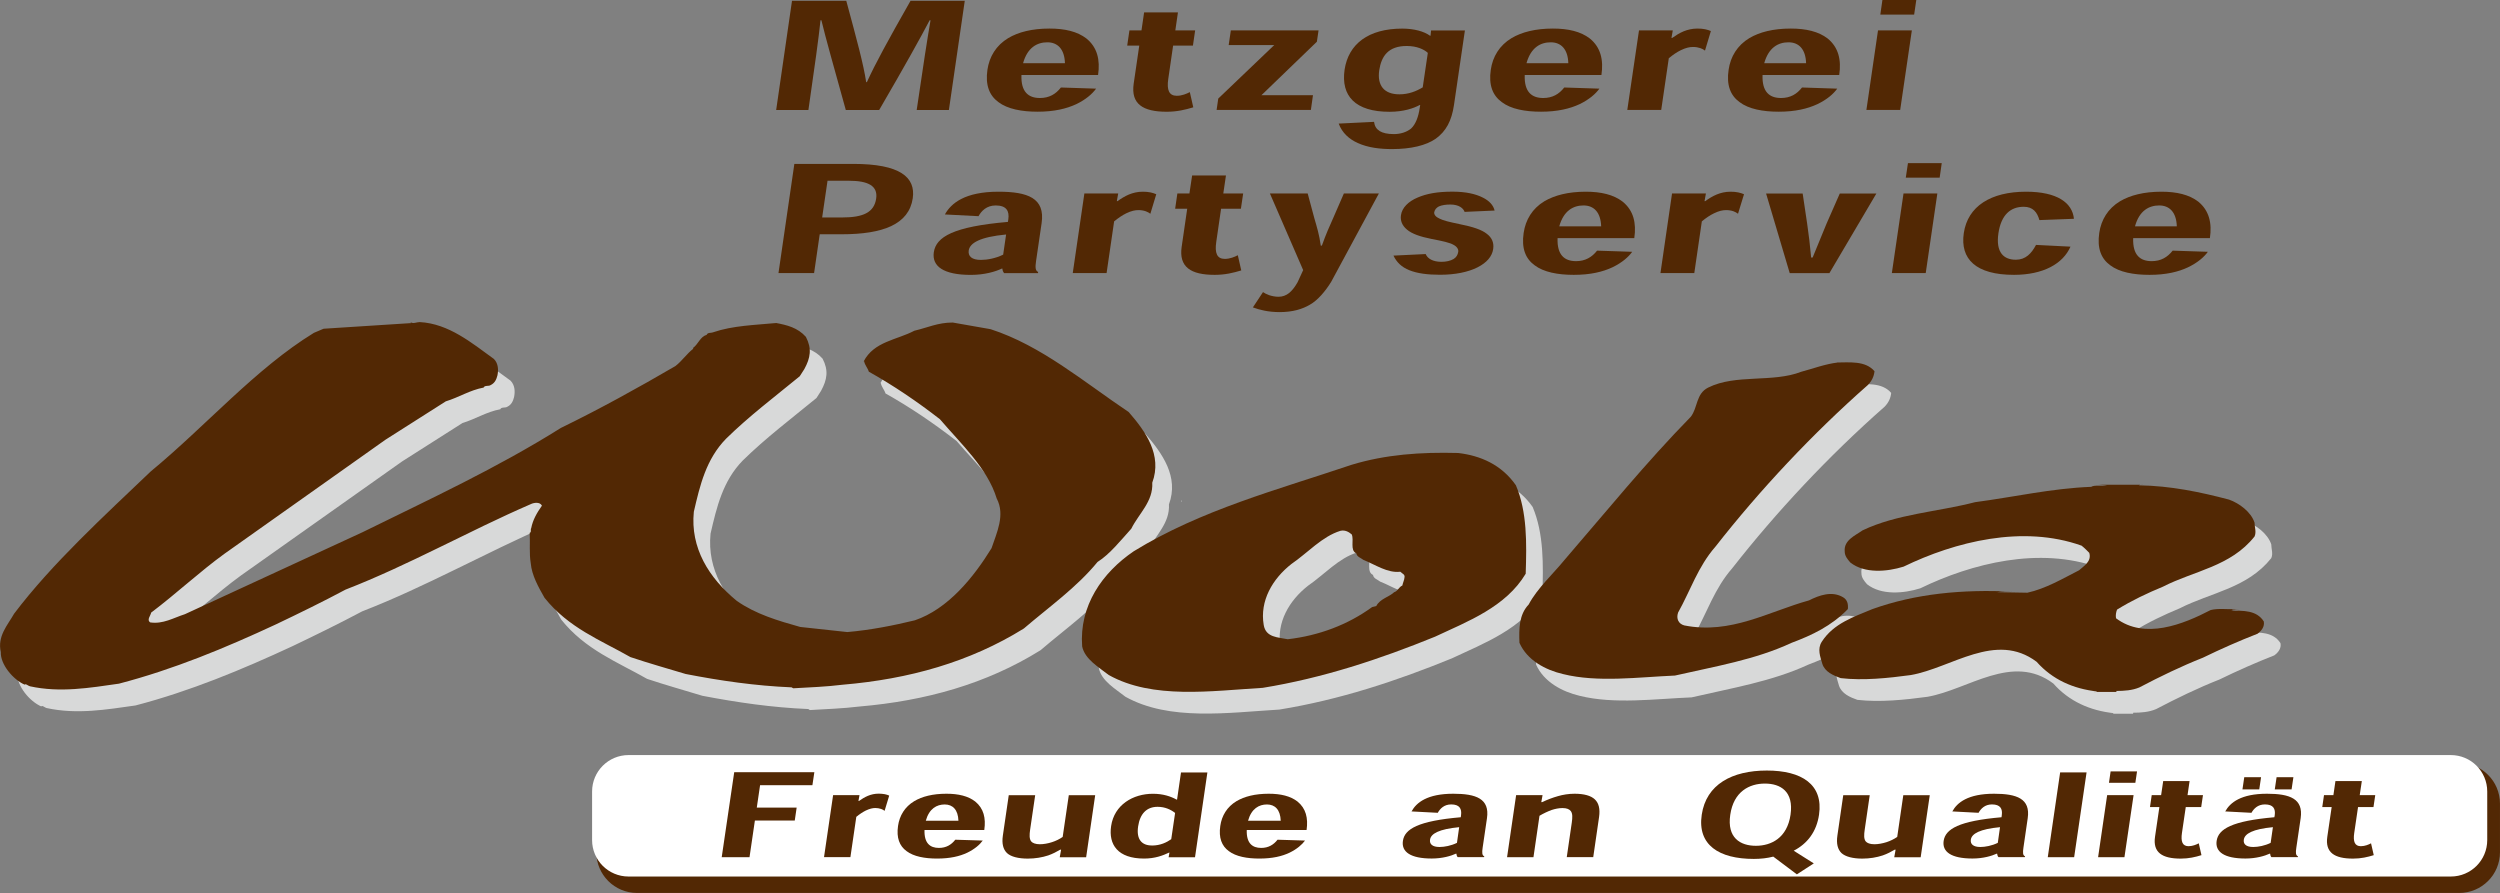 <?xml version="1.0" encoding="utf-8"?>
<!-- Generator: Adobe Illustrator 15.0.2, SVG Export Plug-In . SVG Version: 6.00 Build 0)  -->
<!DOCTYPE svg PUBLIC "-//W3C//DTD SVG 1.1//EN" "http://www.w3.org/Graphics/SVG/1.1/DTD/svg11.dtd">
<svg version="1.1" id="Ebene_1" xmlns="http://www.w3.org/2000/svg" xmlns:xlink="http://www.w3.org/1999/xlink" x="0px" y="0px"
	 width="56.376px" height="20.137px" viewBox="0 0 56.376 20.137" enable-background="new 0 0 56.376 20.137" xml:space="preserve">
<rect x="0" y="0" width="56.376" height="20.137" fill="#808080" stroke="none"/>
<g>
	<polygon fill="#D8D9D9" points="39.169,11.189 39.18,11.189 39.18,11.212 39.169,11.212 39.169,11.189 	"/>
	<polygon fill="#D8D9D9" points="26.634,11.289 26.646,11.289 26.646,11.311 26.634,11.311 26.634,11.289 	"/>
	<polygon fill="#D8D9D9" points="22.207,13.365 22.218,13.365 22.218,13.387 22.207,13.387 22.207,13.365 	"/>
	<polygon fill="#D8D9D9" points="39.41,13.728 39.433,13.738 39.41,13.728 	"/>
	<path fill="#522804" stroke="#522804" stroke-width="0.193" stroke-miterlimit="3.864" d="M14.365,17.301h41.092
		c0.453,0,0.822,0.367,0.822,0.821v1.097c0,0.453-0.369,0.821-0.822,0.821H14.365c-0.453,0-0.821-0.368-0.821-0.821v-1.097
		C13.544,17.668,13.912,17.301,14.365,17.301L14.365,17.301z"/>
	<path fill="#522804" d="M19.533,1.852c-0.064-0.414-0.202-0.92-0.449-1.834H17.86l-0.357,2.462h0.727
		c0.143-0.982,0.234-1.645,0.273-2.023h0.02c0.09,0.378,0.277,1.041,0.55,2.023h0.753c0.587-1.008,0.941-1.646,1.138-2.023h0.02
		c-0.066,0.379-0.169,1.041-0.312,2.023h0.726l0.358-2.462h-1.223c-0.516,0.908-0.795,1.419-0.984,1.834H19.533L19.533,1.852z"/>
	<path fill-rule="evenodd" clip-rule="evenodd" fill="#522804" d="M24.762,1.692c0.05-0.342-0.017-0.624-0.263-0.824
		c-0.205-0.158-0.486-0.224-0.831-0.224c-0.397,0-0.705,0.08-0.932,0.215c-0.274,0.165-0.426,0.42-0.469,0.714
		c-0.05,0.344,0.042,0.579,0.247,0.729c0.208,0.158,0.53,0.217,0.886,0.217c0.372,0,0.651-0.068,0.87-0.17
		c0.217-0.105,0.361-0.231,0.447-0.35l-0.793-0.026c-0.116,0.15-0.266,0.237-0.473,0.237c-0.259,0-0.431-0.136-0.417-0.519H24.762
		L24.762,1.692z M23.071,1.425c0.098-0.354,0.317-0.471,0.547-0.471s0.387,0.151,0.397,0.471H23.071L23.071,1.425z"/>
	<path fill="#522804" d="M25.741,0.685h-0.272l-0.05,0.343h0.272l-0.126,0.859c-0.066,0.456,0.205,0.633,0.744,0.633
		c0.234,0,0.423-0.046,0.6-0.1l-0.078-0.343c-0.068,0.036-0.177,0.083-0.293,0.083c-0.176,0-0.23-0.129-0.193-0.381l0.109-0.75
		h0.447l0.05-0.343h-0.447l0.059-0.406h-0.763L25.741,0.685L25.741,0.685z"/>
	<polygon fill="#522804" points="29.734,0.685 27.756,0.685 27.707,1.017 28.734,1.017 27.472,2.223 27.435,2.479 29.561,2.479 
		29.608,2.147 28.446,2.147 29.696,0.941 29.734,0.685 	"/>
	<path fill-rule="evenodd" clip-rule="evenodd" fill="#522804" d="M32.259,0.806h-0.011c-0.135-0.099-0.363-0.161-0.625-0.161
		c-0.763,0-1.215,0.345-1.302,0.927c-0.085,0.591,0.239,0.949,1.015,0.949c0.314,0,0.543-0.079,0.679-0.153h0.011l-0.01,0.062
		c-0.029,0.206-0.094,0.375-0.196,0.469c-0.098,0.08-0.237,0.125-0.388,0.125c-0.143,0-0.249-0.025-0.316-0.066
		c-0.078-0.049-0.117-0.111-0.131-0.21l-0.797,0.039c0.078,0.212,0.239,0.352,0.43,0.438c0.231,0.106,0.506,0.137,0.775,0.137
		c0.426,0,0.765-0.082,0.984-0.234c0.23-0.167,0.358-0.399,0.411-0.761l0.246-1.68h-0.763L32.259,0.806L32.259,0.806z M31.102,1.586
		c0.049-0.324,0.207-0.549,0.621-0.549c0.228,0,0.389,0.076,0.475,0.155L32.083,1.97c-0.146,0.088-0.317,0.157-0.526,0.157
		c-0.35,0-0.503-0.205-0.455-0.539V1.586L31.102,1.586z"/>
	<path fill-rule="evenodd" clip-rule="evenodd" fill="#522804" d="M36.113,1.692c0.05-0.342-0.016-0.624-0.262-0.824
		c-0.205-0.158-0.486-0.224-0.832-0.224c-0.396,0-0.703,0.08-0.932,0.215c-0.274,0.165-0.427,0.42-0.469,0.714
		c-0.051,0.344,0.041,0.579,0.247,0.729c0.207,0.158,0.528,0.217,0.885,0.217c0.372,0,0.651-0.068,0.87-0.17
		c0.217-0.105,0.361-0.231,0.447-0.35l-0.793-0.026c-0.116,0.15-0.267,0.237-0.473,0.237c-0.26,0-0.432-0.136-0.418-0.519H36.113
		L36.113,1.692z M34.423,1.425c0.099-0.354,0.316-0.471,0.547-0.471c0.229,0,0.387,0.151,0.396,0.471H34.423L34.423,1.425z"/>
	<path fill="#522804" d="M37.692,0.856l0.03-0.171h-0.762l-0.264,1.794h0.765l0.171-1.166c0.094-0.078,0.184-0.139,0.273-0.182
		c0.111-0.054,0.197-0.072,0.273-0.072c0.062,0,0.117,0.01,0.168,0.027c0.041,0.015,0.076,0.033,0.102,0.055l0.133-0.441
		C38.542,0.683,38.5,0.67,38.454,0.66c-0.053-0.011-0.111-0.016-0.175-0.016c-0.117,0-0.22,0.025-0.312,0.062
		c-0.098,0.041-0.18,0.094-0.258,0.149H37.692L37.692,0.856z"/>
	<path fill-rule="evenodd" clip-rule="evenodd" fill="#522804" d="M41.475,1.692c0.051-0.342-0.016-0.624-0.261-0.824
		c-0.206-0.158-0.487-0.224-0.832-0.224c-0.397,0-0.704,0.08-0.933,0.215c-0.273,0.165-0.426,0.42-0.468,0.714
		c-0.052,0.344,0.04,0.579,0.246,0.729c0.208,0.158,0.528,0.217,0.885,0.217c0.373,0,0.651-0.068,0.87-0.17
		c0.219-0.105,0.363-0.231,0.448-0.35l-0.794-0.026c-0.116,0.15-0.266,0.237-0.473,0.237c-0.259,0-0.431-0.136-0.417-0.519H41.475
		L41.475,1.692z M39.784,1.425c0.099-0.354,0.317-0.471,0.547-0.471c0.231,0,0.387,0.151,0.397,0.471H39.784L39.784,1.425z"/>
	<path fill-rule="evenodd" clip-rule="evenodd" fill="#522804" d="M43.165,0.329L43.213,0h-0.764l-0.047,0.329H43.165L43.165,0.329z
		 M43.113,0.685H42.35l-0.262,1.794h0.762L43.113,0.685L43.113,0.685z"/>
	<path fill="#FFFFFF" d="M13.352,17.848c0-0.453,0.368-0.821,0.822-0.821h41.092c0.455,0,0.822,0.368,0.822,0.821v1.096
		c0,0.455-0.367,0.822-0.822,0.822H14.174c-0.454,0-0.822-0.367-0.822-0.822V17.848L13.352,17.848z"/>
	<polygon fill="#522804" points="16.902,19.33 17.023,18.504 17.922,18.504 17.965,18.211 17.066,18.211 17.14,17.707 18.32,17.707 
		18.364,17.413 16.557,17.413 16.275,19.33 16.902,19.33 	"/>
	<path fill="#522804" d="M19.358,18.064l0.024-0.134h-0.595l-0.205,1.399h0.595l0.133-0.909c0.073-0.06,0.144-0.107,0.214-0.142
		c0.087-0.041,0.154-0.057,0.214-0.057c0.048,0,0.091,0.008,0.131,0.021c0.031,0.012,0.059,0.025,0.079,0.043l0.104-0.344
		c-0.031-0.014-0.064-0.025-0.101-0.032c-0.041-0.007-0.086-0.012-0.135-0.012c-0.091,0-0.171,0.019-0.244,0.049
		c-0.076,0.032-0.141,0.073-0.201,0.116H19.358L19.358,18.064z"/>
	<path fill-rule="evenodd" clip-rule="evenodd" fill="#522804" d="M22.196,18.717c0.039-0.268-0.013-0.487-0.205-0.643
		c-0.159-0.123-0.379-0.175-0.648-0.175c-0.31,0-0.549,0.062-0.727,0.168c-0.213,0.128-0.332,0.327-0.365,0.558
		c-0.039,0.268,0.032,0.451,0.192,0.568c0.162,0.123,0.413,0.168,0.69,0.168c0.291,0,0.508-0.051,0.679-0.132
		c0.169-0.082,0.283-0.182,0.349-0.274l-0.619-0.019c-0.09,0.116-0.207,0.185-0.369,0.185c-0.201,0-0.335-0.107-0.325-0.404H22.196
		L22.196,18.717z M20.877,18.508c0.077-0.275,0.248-0.367,0.427-0.367c0.179,0,0.301,0.117,0.309,0.367H20.877L20.877,18.508z"/>
	<path fill="#522804" d="M22.748,17.931l-0.133,0.911c-0.027,0.184,0.007,0.311,0.093,0.395c0.089,0.083,0.258,0.125,0.469,0.125
		c0.167,0,0.325-0.027,0.461-0.072c0.103-0.036,0.193-0.084,0.271-0.13h0.019l-0.03,0.171h0.595l0.204-1.399h-0.595l-0.138,0.941
		c-0.068,0.048-0.155,0.091-0.241,0.118c-0.089,0.029-0.188,0.047-0.274,0.047c-0.098,0-0.165-0.027-0.196-0.065
		c-0.042-0.056-0.04-0.147-0.023-0.264l0.114-0.777H22.748L22.748,17.931z"/>
	<path fill-rule="evenodd" clip-rule="evenodd" fill="#522804" d="M26.371,19.228l-0.018,0.103h0.595l0.279-1.912h-0.595
		l-0.089,0.613h-0.009c-0.135-0.074-0.306-0.132-0.535-0.132c-0.448,0-0.872,0.247-0.943,0.729c-0.061,0.418,0.15,0.732,0.744,0.732
		c0.243,0,0.423-0.068,0.562-0.134H26.371L26.371,19.228z M25.974,19.066c-0.229,0-0.352-0.141-0.309-0.43
		c0.043-0.291,0.197-0.442,0.439-0.442c0.167,0,0.299,0.063,0.395,0.138l-0.087,0.592c-0.101,0.071-0.244,0.143-0.434,0.143H25.974
		L25.974,19.066z"/>
	<path fill-rule="evenodd" clip-rule="evenodd" fill="#522804" d="M29.464,18.717c0.038-0.268-0.014-0.487-0.206-0.643
		c-0.159-0.123-0.379-0.175-0.647-0.175c-0.31,0-0.549,0.062-0.728,0.168c-0.213,0.128-0.332,0.327-0.365,0.558
		c-0.039,0.268,0.032,0.451,0.192,0.568c0.162,0.123,0.413,0.168,0.69,0.168c0.291,0,0.509-0.051,0.679-0.132
		c0.169-0.082,0.282-0.182,0.35-0.274l-0.62-0.019c-0.09,0.116-0.207,0.185-0.369,0.185c-0.201,0-0.335-0.107-0.325-0.404H29.464
		L29.464,18.717z M28.144,18.508c0.077-0.275,0.248-0.367,0.427-0.367c0.18,0,0.301,0.117,0.31,0.367H28.144L28.144,18.508z"/>
	<path fill-rule="evenodd" clip-rule="evenodd" fill="#522804" d="M33.467,19.33l0.004-0.02c-0.051-0.021-0.053-0.082-0.037-0.193
		l0.098-0.667c0.064-0.44-0.246-0.551-0.76-0.551c-0.588,0-0.833,0.2-0.941,0.399l0.591,0.031c0.052-0.092,0.142-0.189,0.303-0.189
		c0.189,0,0.242,0.098,0.222,0.245l-0.006,0.044c-0.96,0.084-1.266,0.264-1.305,0.534c-0.036,0.247,0.172,0.397,0.65,0.397
		c0.241,0,0.438-0.059,0.545-0.109h0.011c0.002,0.03,0.012,0.059,0.03,0.078H33.467L33.467,19.33z M32.855,19.007
		c-0.131,0.064-0.281,0.093-0.393,0.093c-0.16,0-0.229-0.065-0.214-0.166c0.019-0.135,0.204-0.238,0.657-0.281L32.855,19.007
		L32.855,19.007z"/>
	<path fill="#522804" d="M35.928,19.33l0.132-0.908c0.026-0.184-0.008-0.312-0.095-0.395c-0.09-0.086-0.247-0.128-0.459-0.128
		c-0.132,0-0.264,0.022-0.373,0.054c-0.121,0.034-0.24,0.08-0.357,0.135h-0.019l0.028-0.157h-0.596l-0.204,1.399h0.595l0.136-0.934
		c0.089-0.053,0.192-0.101,0.275-0.131c0.076-0.025,0.163-0.043,0.243-0.043c0.1,0,0.155,0.027,0.188,0.068
		c0.042,0.055,0.039,0.147,0.022,0.262l-0.113,0.777H35.928L35.928,19.33z"/>
	<path fill-rule="evenodd" clip-rule="evenodd" fill="#522804" d="M40.449,19.184c0.309-0.16,0.515-0.429,0.571-0.812
		c0.1-0.683-0.392-0.996-1.177-0.996s-1.367,0.313-1.468,0.996c-0.102,0.684,0.391,0.997,1.175,0.997
		c0.156,0,0.306-0.017,0.438-0.052l0.532,0.4l0.382-0.247L40.449,19.184L40.449,19.184z M39.801,17.67
		c0.35,0,0.653,0.177,0.576,0.704c-0.076,0.521-0.434,0.699-0.781,0.699c-0.35,0-0.655-0.178-0.578-0.699
		c0.076-0.527,0.434-0.704,0.779-0.704H39.801L39.801,17.67z"/>
	<path fill="#522804" d="M41.566,17.931l-0.132,0.911c-0.027,0.184,0.007,0.311,0.092,0.395c0.091,0.083,0.259,0.125,0.47,0.125
		c0.167,0,0.325-0.027,0.46-0.072c0.104-0.036,0.194-0.084,0.271-0.13h0.02l-0.031,0.171h0.596l0.205-1.399H42.92l-0.137,0.941
		c-0.069,0.048-0.156,0.091-0.241,0.118c-0.091,0.029-0.189,0.047-0.274,0.047c-0.099,0-0.165-0.027-0.196-0.065
		c-0.043-0.056-0.039-0.147-0.022-0.264l0.113-0.777H41.566L41.566,17.931z"/>
	<path fill-rule="evenodd" clip-rule="evenodd" fill="#522804" d="M45.662,19.33l0.004-0.02c-0.052-0.021-0.053-0.082-0.037-0.193
		l0.097-0.667c0.064-0.44-0.246-0.551-0.759-0.551c-0.588,0-0.834,0.2-0.941,0.399l0.591,0.031c0.052-0.092,0.142-0.189,0.302-0.189
		c0.19,0,0.243,0.098,0.222,0.245l-0.006,0.044c-0.96,0.084-1.265,0.264-1.305,0.534c-0.036,0.247,0.173,0.397,0.651,0.397
		c0.241,0,0.436-0.059,0.545-0.109h0.01c0.003,0.03,0.012,0.059,0.031,0.078H45.662L45.662,19.33z M45.051,19.007
		c-0.132,0.064-0.283,0.093-0.393,0.093c-0.161,0-0.229-0.065-0.215-0.166c0.02-0.135,0.203-0.238,0.658-0.281L45.051,19.007
		L45.051,19.007z"/>
	<polygon fill="#522804" points="46.773,19.33 47.053,17.418 46.457,17.418 46.178,19.33 46.773,19.33 	"/>
	<path fill-rule="evenodd" clip-rule="evenodd" fill="#522804" d="M48.153,17.653l0.038-0.257h-0.596l-0.037,0.257H48.153
		L48.153,17.653z M48.113,17.931h-0.596l-0.204,1.399h0.594L48.113,17.931L48.113,17.931z"/>
	<path fill="#522804" d="M48.734,17.931h-0.212l-0.039,0.269h0.212l-0.098,0.668c-0.053,0.356,0.16,0.494,0.58,0.494
		c0.182,0,0.329-0.035,0.467-0.078l-0.061-0.267c-0.053,0.028-0.138,0.065-0.229,0.065c-0.138,0-0.179-0.102-0.15-0.299l0.086-0.584
		h0.348l0.04-0.269H49.33l0.046-0.316h-0.595L48.734,17.931L48.734,17.931z"/>
	<path fill-rule="evenodd" clip-rule="evenodd" fill="#522804" d="M50.609,17.526l-0.041,0.276h0.379l0.041-0.276H50.609
		L50.609,17.526z M51.338,17.526l-0.041,0.276h0.379l0.041-0.276H51.338L51.338,17.526z M51.818,19.33l0.001-0.02
		c-0.05-0.021-0.053-0.082-0.036-0.193l0.098-0.667c0.064-0.44-0.246-0.551-0.759-0.551c-0.587,0-0.833,0.2-0.942,0.399l0.591,0.031
		c0.052-0.092,0.143-0.189,0.304-0.189c0.189,0,0.242,0.098,0.221,0.245l-0.008,0.044c-0.958,0.084-1.262,0.264-1.302,0.534
		c-0.036,0.247,0.172,0.397,0.651,0.397c0.24,0,0.435-0.059,0.544-0.109h0.011c0.002,0.03,0.012,0.059,0.029,0.078H51.818
		L51.818,19.33z M51.204,19.007c-0.13,0.064-0.281,0.093-0.392,0.093c-0.16,0-0.229-0.065-0.213-0.166
		c0.02-0.135,0.203-0.238,0.656-0.281L51.204,19.007L51.204,19.007z"/>
	<path fill="#522804" d="M52.619,17.931h-0.212l-0.039,0.269h0.212l-0.098,0.668c-0.053,0.356,0.16,0.494,0.58,0.494
		c0.182,0,0.329-0.035,0.467-0.078l-0.061-0.267c-0.053,0.028-0.138,0.065-0.229,0.065c-0.138,0-0.179-0.102-0.15-0.299l0.086-0.584
		h0.348l0.04-0.269h-0.35l0.047-0.316h-0.595L52.619,17.931L52.619,17.931z"/>
	<path fill="#D8D9D9" d="M9.84,7.752c0.657,0.035,1.176,0.473,1.672,0.831c0.104,0.104,0.104,0.254,0.081,0.369
		c-0.023,0.092-0.058,0.173-0.15,0.219c-0.046,0.035-0.138,0-0.161,0.058c-0.312,0.058-0.554,0.219-0.854,0.311l-1.361,0.866
		l-3.634,2.572c-0.554,0.403-1.084,0.9-1.65,1.326c-0.011,0.068-0.104,0.161-0.023,0.22c0.289,0.046,0.531-0.104,0.784-0.185
		l4.003-1.846c1.522-0.751,3.022-1.443,4.476-2.354c0.877-0.427,1.753-0.911,2.584-1.395c0.15-0.116,0.254-0.277,0.404-0.393
		L16,8.341c0.127-0.093,0.162-0.254,0.312-0.3c0.023-0.058,0.092-0.034,0.15-0.058c0.438-0.15,0.934-0.161,1.418-0.208
		c0.243,0.047,0.484,0.104,0.669,0.312c0.139,0.266,0.104,0.473-0.034,0.727l-0.104,0.162c-0.577,0.473-1.142,0.9-1.661,1.408
		c-0.45,0.461-0.588,1.049-0.727,1.65c-0.081,0.807,0.334,1.486,0.969,2.006c0.427,0.301,0.935,0.45,1.431,0.588l1.061,0.115
		c0.531-0.046,1.05-0.148,1.523-0.265c0.75-0.253,1.326-0.968,1.73-1.627c0.115-0.347,0.311-0.749,0.115-1.118
		c-0.208-0.682-0.796-1.223-1.281-1.788c-0.519-0.404-1.049-0.762-1.603-1.073c-0.023-0.081-0.093-0.15-0.104-0.231h-0.011
		c0.231-0.449,0.75-0.484,1.142-0.692c0.3-0.069,0.53-0.185,0.865-0.185l0.854,0.15c1.142,0.369,2.1,1.188,3.115,1.869
		c0.38,0.439,0.761,0.968,0.531,1.591c0.023,0.427-0.3,0.692-0.473,1.038c-0.231,0.254-0.485,0.577-0.761,0.751
		c-0.473,0.576-1.096,1.015-1.661,1.499c-1.223,0.762-2.596,1.142-4.084,1.27c-0.38,0.046-0.738,0.057-1.119,0.08l-0.035-0.023
		c-0.819-0.034-1.604-0.149-2.388-0.299c-0.416-0.127-0.831-0.242-1.246-0.381c-0.669-0.381-1.396-0.658-1.938-1.338
		c-0.138-0.243-0.289-0.508-0.312-0.785c-0.035-0.207-0.011-0.449-0.023-0.682c0.046-0.01,0.012-0.079,0.035-0.102
		c0.035-0.186,0.126-0.347,0.242-0.509c-0.046-0.093-0.185-0.069-0.254-0.035c-1.407,0.612-2.746,1.374-4.176,1.928
		c-0.519,0.276-1.039,0.53-1.569,0.784c-1.142,0.53-2.307,1.015-3.542,1.338c-0.658,0.093-1.327,0.208-2.007,0.058
		c-0.046-0.012-0.092-0.069-0.127-0.034h0.012c-0.266-0.115-0.554-0.462-0.542-0.738c-0.081-0.358,0.15-0.6,0.3-0.866
		c0.854-1.13,2.042-2.215,3.08-3.206c1.246-1.027,2.365-2.319,3.68-3.126l0.219-0.093l1.973-0.127L9.633,7.752
		C9.69,7.799,9.771,7.752,9.84,7.752L9.84,7.752z"/>
	<path fill="#D8D9D9" d="M42.647,8.86c-0.011,0.115-0.058,0.219-0.149,0.312c-1.258,1.107-2.435,2.365-3.438,3.645
		c-0.393,0.449-0.566,0.992-0.843,1.488c-0.046,0.138,0.013,0.254,0.138,0.289c1.051,0.207,1.904-0.312,2.815-0.566
		c0.23-0.115,0.519-0.219,0.773-0.069c0.092,0.058,0.114,0.15,0.103,0.267c-0.369,0.38-0.807,0.587-1.268,0.762
		c-0.819,0.379-1.731,0.529-2.631,0.738c-0.818,0.033-1.741,0.16-2.525-0.035c-0.393-0.093-0.808-0.312-0.982-0.703
		c-0.01-0.312-0.01-0.637,0.209-0.866c0.195-0.369,0.553-0.692,0.819-1.015c0.934-1.085,1.823-2.18,2.838-3.219
		c0.161-0.208,0.115-0.519,0.392-0.657c0.623-0.311,1.454-0.104,2.1-0.357c0.265-0.07,0.531-0.173,0.818-0.208h-0.046
		C42.082,8.664,42.439,8.618,42.647,8.86L42.647,8.86z"/>
	<path fill="#D8D9D9" d="M30.857,12.539c-0.068-0.058-0.149-0.104-0.254-0.08c-0.415,0.127-0.738,0.496-1.107,0.75
		c-0.426,0.334-0.714,0.83-0.622,1.373c0.045,0.288,0.322,0.276,0.542,0.322c0.693-0.08,1.35-0.322,1.902-0.727l0.093-0.022
		c0.082-0.162,0.3-0.208,0.404-0.312c0.081-0.023,0.104-0.116,0.185-0.15c0.012-0.059,0.047-0.139,0.047-0.174
		c0.022-0.08-0.047-0.092-0.092-0.138c-0.29,0.035-0.566-0.162-0.831-0.265c-0.059-0.047-0.151-0.069-0.162-0.151
		C30.812,12.896,30.916,12.666,30.857,12.539L30.857,12.539z M34.562,11.432c0.254,0.602,0.241,1.305,0.219,1.996
		c-0.45,0.75-1.304,1.073-2.042,1.419c-1.245,0.509-2.537,0.935-3.888,1.154c-1.153,0.069-2.48,0.265-3.472-0.289
		c-0.219-0.173-0.542-0.356-0.6-0.646c-0.069-0.91,0.45-1.661,1.165-2.146c1.523-0.934,3.242-1.384,4.914-1.949
		c0.762-0.23,1.546-0.288,2.399-0.266C33.766,10.764,34.238,10.971,34.562,11.432L34.562,11.432z"/>
	<path fill="#D8D9D9" d="M48.75,11.42c-0.047,0-0.104-0.011-0.139,0.012c0.716,0.012,1.373,0.15,2.03,0.324
		c0.231,0.08,0.496,0.277,0.577,0.519c0,0.104,0.046,0.207,0,0.312c-0.543,0.68-1.361,0.772-2.065,1.131
		c-0.357,0.149-0.703,0.311-1.038,0.519c-0.023,0.058-0.034,0.127-0.023,0.196c0.646,0.484,1.512,0.139,2.135-0.184
		c0.173-0.047,0.38-0.013,0.577-0.023c-0.035,0-0.069-0.012-0.093,0.011l0.195,0.013c-0.08,0-0.16-0.013-0.218,0.01
		c0.276,0,0.576-0.01,0.738,0.243c0.022,0.116-0.047,0.208-0.14,0.276c-0.414,0.162-0.83,0.346-1.234,0.543
		c-0.495,0.195-0.969,0.427-1.43,0.668c-0.162,0.07-0.347,0.082-0.519,0.082v0.023h-0.521c0.023,0,0.059,0.01,0.082-0.013
		c-0.531-0.058-1.004-0.265-1.361-0.669c-0.924-0.693-1.915,0.138-2.838,0.3c-0.508,0.069-1.074,0.127-1.58,0.069
		c-0.162-0.057-0.357-0.139-0.416-0.324c-0.046-0.16-0.115-0.334-0.011-0.494c0.265-0.416,0.726-0.566,1.142-0.738
		c0.969-0.346,2.019-0.451,3.16-0.393c-0.115,0-0.23-0.012-0.346,0.012l0.681,0.012c0.415-0.093,0.784-0.312,1.165-0.508
		c0.104-0.093,0.289-0.197,0.23-0.393c-0.023-0.023-0.115-0.115-0.173-0.161c-1.327-0.474-2.849-0.093-4.014,0.472
		c-0.369,0.116-0.878,0.162-1.2-0.092c-0.069-0.08-0.127-0.149-0.127-0.254c-0.023-0.254,0.242-0.357,0.404-0.473
		c0.771-0.369,1.695-0.414,2.537-0.635c0.877-0.115,1.73-0.311,2.618-0.346c0.069-0.047,0.243-0.012,0.358-0.035L47.7,11.42H48.75
		L48.75,11.42z"/>
	<path fill="#522804" d="M9.464,7.263c0.658,0.035,1.177,0.473,1.673,0.831c0.104,0.104,0.104,0.254,0.081,0.369
		c-0.023,0.092-0.058,0.173-0.15,0.219c-0.046,0.035-0.139,0-0.162,0.058c-0.312,0.058-0.553,0.219-0.854,0.311L8.691,9.917
		L5.058,12.49c-0.554,0.402-1.084,0.898-1.65,1.325c-0.011,0.069-0.104,0.161-0.023,0.22c0.289,0.045,0.53-0.104,0.785-0.185
		l4.002-1.847c1.522-0.749,3.022-1.441,4.476-2.353c0.877-0.427,1.753-0.911,2.584-1.396c0.15-0.116,0.254-0.277,0.404-0.392
		l-0.012-0.012c0.127-0.093,0.161-0.254,0.312-0.3c0.023-0.058,0.092-0.035,0.149-0.058c0.438-0.15,0.935-0.162,1.419-0.208
		c0.242,0.046,0.484,0.104,0.669,0.312c0.138,0.266,0.104,0.473-0.035,0.727l-0.104,0.162c-0.577,0.473-1.143,0.9-1.661,1.408
		c-0.45,0.461-0.589,1.05-0.727,1.648c-0.081,0.809,0.334,1.489,0.969,2.009c0.427,0.3,0.935,0.449,1.431,0.588l1.061,0.115
		c0.531-0.046,1.05-0.15,1.523-0.265c0.75-0.255,1.327-0.971,1.73-1.627c0.116-0.347,0.312-0.75,0.116-1.12
		c-0.208-0.68-0.796-1.222-1.28-1.787c-0.52-0.404-1.05-0.762-1.604-1.073c-0.023-0.081-0.092-0.15-0.104-0.231h-0.012
		c0.231-0.45,0.75-0.484,1.143-0.692c0.3-0.07,0.53-0.185,0.865-0.185l0.854,0.15c1.142,0.369,2.1,1.188,3.115,1.869
		c0.381,0.438,0.761,0.969,0.531,1.592c0.023,0.427-0.3,0.691-0.473,1.038c-0.23,0.254-0.484,0.576-0.761,0.75
		c-0.473,0.577-1.096,1.016-1.661,1.5c-1.223,0.76-2.596,1.142-4.083,1.268c-0.381,0.047-0.738,0.059-1.119,0.081L17.851,15.5
		c-0.819-0.034-1.604-0.149-2.388-0.301c-0.416-0.125-0.831-0.242-1.246-0.381c-0.669-0.381-1.396-0.657-1.938-1.338
		c-0.138-0.242-0.288-0.507-0.311-0.783c-0.035-0.207-0.012-0.451-0.023-0.682c0.046-0.012,0.011-0.08,0.034-0.104
		c0.035-0.184,0.127-0.346,0.242-0.508c-0.046-0.092-0.185-0.068-0.253-0.034c-1.408,0.61-2.746,1.372-4.176,1.927
		c-0.519,0.277-1.038,0.53-1.568,0.783c-1.143,0.532-2.308,1.016-3.542,1.338c-0.658,0.094-1.327,0.209-2.007,0.059
		c-0.046-0.011-0.092-0.068-0.127-0.035h0.012c-0.265-0.114-0.554-0.461-0.542-0.736c-0.081-0.359,0.15-0.602,0.3-0.866
		c0.854-1.131,2.042-2.215,3.08-3.207c1.245-1.027,2.364-2.319,3.68-3.126l0.219-0.093l1.973-0.127L9.256,7.263
		C9.314,7.31,9.395,7.263,9.464,7.263L9.464,7.263z"/>
	<path fill="#522804" d="M42.271,8.371c-0.012,0.115-0.059,0.219-0.15,0.311c-1.258,1.107-2.434,2.365-3.438,3.646
		c-0.393,0.449-0.564,0.99-0.842,1.487c-0.046,0.139,0.011,0.253,0.139,0.288c1.049,0.209,1.902-0.312,2.814-0.564
		c0.23-0.116,0.519-0.221,0.771-0.069c0.093,0.058,0.116,0.149,0.105,0.265c-0.369,0.381-0.809,0.589-1.27,0.761
		c-0.818,0.382-1.73,0.532-2.629,0.738c-0.82,0.035-1.744,0.162-2.527-0.034c-0.393-0.092-0.808-0.311-0.98-0.704
		c-0.012-0.311-0.012-0.634,0.208-0.864c0.195-0.369,0.554-0.692,0.817-1.016c0.936-1.084,1.823-2.18,2.839-3.218
		c0.161-0.208,0.114-0.52,0.392-0.658c0.623-0.311,1.454-0.104,2.1-0.357c0.266-0.07,0.531-0.173,0.82-0.208h-0.047
		C41.706,8.174,42.063,8.128,42.271,8.371L42.271,8.371z"/>
	<path fill="#522804" d="M30.482,12.051c-0.069-0.058-0.15-0.104-0.254-0.081c-0.416,0.128-0.738,0.497-1.107,0.749
		c-0.427,0.335-0.716,0.832-0.624,1.373c0.047,0.288,0.324,0.277,0.542,0.323c0.692-0.079,1.352-0.323,1.904-0.726l0.093-0.023
		c0.08-0.162,0.3-0.209,0.403-0.312c0.081-0.023,0.104-0.115,0.184-0.15c0.012-0.057,0.047-0.137,0.047-0.172
		c0.022-0.08-0.047-0.093-0.093-0.139c-0.288,0.035-0.564-0.161-0.83-0.266c-0.058-0.047-0.149-0.068-0.162-0.149
		C30.436,12.408,30.539,12.178,30.482,12.051L30.482,12.051z M34.184,10.943c0.255,0.599,0.244,1.303,0.221,1.995
		c-0.45,0.751-1.305,1.073-2.043,1.419c-1.245,0.508-2.537,0.935-3.887,1.154c-1.154,0.068-2.48,0.266-3.472-0.289
		c-0.219-0.172-0.542-0.357-0.6-0.646c-0.069-0.911,0.45-1.661,1.165-2.146c1.523-0.935,3.241-1.385,4.915-1.95
		c0.761-0.23,1.545-0.288,2.399-0.265C33.389,10.274,33.861,10.481,34.184,10.943L34.184,10.943z"/>
	<path fill="#522804" d="M48.373,10.932c-0.046,0-0.104-0.012-0.139,0.012c0.715,0.012,1.374,0.149,2.031,0.322
		c0.23,0.082,0.496,0.276,0.576,0.52c0,0.104,0.046,0.208,0,0.312c-0.541,0.68-1.361,0.771-2.064,1.131
		c-0.357,0.148-0.703,0.311-1.037,0.518c-0.023,0.059-0.035,0.128-0.023,0.195c0.646,0.486,1.51,0.139,2.133-0.185
		c0.174-0.045,0.382-0.011,0.576-0.022c-0.033,0-0.068-0.012-0.092,0.012l0.197,0.011c-0.082,0-0.162-0.011-0.22,0.013
		c0.276,0,0.576-0.013,0.738,0.242c0.022,0.115-0.046,0.207-0.139,0.277c-0.415,0.161-0.831,0.346-1.233,0.541
		c-0.496,0.197-0.97,0.427-1.432,0.67c-0.16,0.068-0.346,0.08-0.519,0.08v0.023h-0.519c0.022,0,0.057,0.012,0.08-0.012
		c-0.531-0.059-1.003-0.265-1.361-0.669c-0.923-0.692-1.914,0.139-2.838,0.3c-0.508,0.069-1.072,0.128-1.58,0.069
		c-0.161-0.059-0.357-0.139-0.414-0.323c-0.047-0.162-0.116-0.334-0.013-0.496c0.266-0.416,0.728-0.564,1.143-0.738
		c0.969-0.346,2.018-0.449,3.16-0.393c-0.115,0-0.229-0.012-0.346,0.012l0.68,0.012c0.416-0.092,0.785-0.312,1.166-0.506
		c0.104-0.094,0.288-0.197,0.23-0.393c-0.022-0.024-0.114-0.116-0.173-0.162c-1.326-0.474-2.85-0.092-4.015,0.473
		c-0.369,0.115-0.877,0.161-1.2-0.093c-0.069-0.08-0.127-0.149-0.127-0.253c-0.022-0.254,0.242-0.357,0.404-0.473
		c0.773-0.369,1.696-0.417,2.537-0.635c0.877-0.116,1.73-0.312,2.619-0.346c0.069-0.047,0.242-0.012,0.357-0.035l-0.195-0.012
		H48.373L48.373,10.932z"/>
	<path fill-rule="evenodd" clip-rule="evenodd" fill="#522804" d="M18.358,6.158l0.127-0.875h0.494c0.939,0,1.518-0.227,1.604-0.812
		c0.069-0.476-0.289-0.775-1.34-0.775h-1.33l-0.358,2.462H18.358L18.358,6.158z M18.54,4.904l0.121-0.828h0.482
		c0.435,0,0.656,0.116,0.615,0.401c-0.046,0.313-0.291,0.427-0.767,0.427H18.54L18.54,4.904z"/>
	<path fill-rule="evenodd" clip-rule="evenodd" fill="#522804" d="M23.407,6.158l0.004-0.025c-0.065-0.028-0.068-0.105-0.047-0.248
		l0.125-0.854c0.083-0.565-0.315-0.708-0.973-0.708c-0.753,0-1.068,0.258-1.208,0.513l0.758,0.039
		c0.066-0.119,0.183-0.242,0.388-0.242c0.243,0,0.311,0.126,0.284,0.313l-0.009,0.058c-1.229,0.106-1.62,0.337-1.671,0.684
		c-0.046,0.318,0.221,0.511,0.835,0.511c0.309,0,0.558-0.075,0.698-0.142h0.013c0.003,0.04,0.016,0.076,0.04,0.102H23.407
		L23.407,6.158z M22.622,5.742c-0.168,0.084-0.361,0.119-0.502,0.119c-0.207,0-0.293-0.083-0.275-0.212
		c0.025-0.172,0.261-0.306,0.843-0.361L22.622,5.742L22.622,5.742z"/>
	<path fill="#522804" d="M25.185,4.535l0.031-0.172h-0.763l-0.262,1.795h0.763l0.17-1.166c0.095-0.078,0.186-0.139,0.274-0.182
		c0.111-0.054,0.197-0.072,0.274-0.072c0.061,0,0.116,0.009,0.167,0.027c0.041,0.016,0.076,0.034,0.102,0.055l0.133-0.44
		c-0.041-0.018-0.083-0.031-0.129-0.041c-0.052-0.011-0.111-0.016-0.174-0.016c-0.117,0-0.22,0.025-0.313,0.063
		c-0.097,0.041-0.18,0.094-0.257,0.149H25.185L25.185,4.535z"/>
	<path fill="#522804" d="M26.822,4.363H26.55L26.5,4.707h0.272l-0.125,0.859c-0.066,0.456,0.206,0.632,0.744,0.632
		c0.234,0,0.423-0.046,0.6-0.1l-0.078-0.343c-0.068,0.037-0.177,0.083-0.293,0.083c-0.176,0-0.23-0.13-0.193-0.382l0.109-0.749
		h0.447l0.051-0.344h-0.448l0.06-0.406h-0.763L26.822,4.363L26.822,4.363z"/>
	<path fill="#522804" d="M31.094,4.363h-0.789l-0.24,0.552c-0.082,0.182-0.166,0.37-0.256,0.624h-0.025
		c-0.031-0.236-0.092-0.436-0.145-0.617l-0.15-0.559h-0.852l0.75,1.728l-0.125,0.272c-0.06,0.107-0.123,0.188-0.191,0.244
		c-0.072,0.056-0.149,0.085-0.239,0.085c-0.075,0-0.149-0.015-0.21-0.035c-0.059-0.021-0.111-0.048-0.141-0.07l-0.228,0.345
		c0.078,0.029,0.162,0.054,0.258,0.073c0.106,0.021,0.219,0.033,0.345,0.033c0.301,0,0.517-0.07,0.681-0.166
		c0.181-0.102,0.351-0.306,0.48-0.514L31.094,4.363L31.094,4.363z"/>
	<path fill="#522804" d="M33.704,4.748c-0.028-0.12-0.119-0.219-0.263-0.291c-0.163-0.084-0.388-0.135-0.687-0.135
		c-0.348,0-0.587,0.047-0.787,0.133c-0.208,0.088-0.351,0.228-0.375,0.399c-0.017,0.117,0.023,0.23,0.135,0.323
		c0.111,0.095,0.294,0.159,0.552,0.211c0.256,0.048,0.416,0.085,0.497,0.132c0.08,0.042,0.117,0.102,0.108,0.159
		c-0.01,0.07-0.047,0.127-0.104,0.161c-0.072,0.043-0.169,0.064-0.275,0.064c-0.192,0-0.315-0.073-0.355-0.175l-0.727,0.035
		c0.069,0.145,0.18,0.26,0.362,0.331c0.171,0.069,0.401,0.101,0.686,0.101c0.349,0,0.639-0.062,0.847-0.167
		c0.21-0.106,0.33-0.247,0.354-0.414c0.022-0.15-0.036-0.261-0.142-0.341c-0.119-0.096-0.32-0.16-0.602-0.217
		c-0.275-0.058-0.375-0.083-0.461-0.125c-0.082-0.035-0.132-0.087-0.125-0.145c0.011-0.061,0.052-0.105,0.105-0.132
		c0.064-0.029,0.158-0.043,0.258-0.043c0.193,0,0.294,0.083,0.322,0.166L33.704,4.748L33.704,4.748z"/>
	<path fill-rule="evenodd" clip-rule="evenodd" fill="#522804" d="M36.854,5.371c0.05-0.342-0.017-0.624-0.263-0.824
		c-0.205-0.158-0.487-0.224-0.831-0.224c-0.398,0-0.704,0.081-0.933,0.215c-0.274,0.165-0.425,0.42-0.468,0.714
		c-0.051,0.345,0.04,0.579,0.246,0.729c0.207,0.158,0.529,0.217,0.885,0.217c0.373,0,0.652-0.067,0.871-0.17
		c0.217-0.105,0.361-0.231,0.446-0.35l-0.792-0.026c-0.117,0.149-0.268,0.237-0.475,0.237c-0.258,0-0.431-0.137-0.416-0.519H36.854
		L36.854,5.371z M35.162,5.104c0.099-0.354,0.317-0.471,0.547-0.471c0.231,0,0.387,0.151,0.398,0.471H35.162L35.162,5.104z"/>
	<path fill="#522804" d="M38.438,4.535l0.031-0.172h-0.764l-0.261,1.795h0.763l0.17-1.166c0.095-0.078,0.184-0.139,0.275-0.182
		c0.11-0.054,0.195-0.072,0.272-0.072c0.062,0,0.116,0.009,0.168,0.027c0.04,0.016,0.075,0.034,0.101,0.055l0.135-0.44
		c-0.042-0.018-0.082-0.031-0.13-0.041c-0.053-0.011-0.11-0.016-0.173-0.016c-0.118,0-0.22,0.025-0.313,0.063
		c-0.099,0.041-0.181,0.094-0.257,0.149H38.438L38.438,4.535z"/>
	<path fill="#522804" d="M40.842,5.806c-0.026-0.277-0.054-0.523-0.09-0.763l-0.101-0.679h-0.825l0.533,1.795h0.895l1.059-1.795
		h-0.825l-0.298,0.678c-0.116,0.293-0.203,0.485-0.314,0.765H40.842L40.842,5.806z"/>
	<path fill-rule="evenodd" clip-rule="evenodd" fill="#522804" d="M43.74,4.007l0.047-0.329h-0.762l-0.049,0.329H43.74L43.74,4.007z
		 M43.688,4.363h-0.763l-0.263,1.795h0.764L43.688,4.363L43.688,4.363z"/>
	<path fill="#522804" d="M46.768,4.934c-0.035-0.36-0.377-0.611-1.079-0.611c-0.794,0-1.316,0.327-1.405,0.935
		c-0.085,0.582,0.271,0.94,1.131,0.94c0.66,0,1.107-0.25,1.275-0.636l-0.777-0.039c-0.104,0.197-0.237,0.334-0.455,0.334
		c-0.268,0-0.457-0.157-0.393-0.597c0.062-0.417,0.274-0.597,0.571-0.597c0.208,0,0.304,0.123,0.353,0.3L46.768,4.934L46.768,4.934z
		"/>
	<path fill-rule="evenodd" clip-rule="evenodd" fill="#522804" d="M49.834,5.371c0.051-0.342-0.018-0.624-0.262-0.824
		c-0.206-0.158-0.487-0.224-0.832-0.224c-0.396,0-0.705,0.081-0.932,0.215c-0.274,0.165-0.426,0.42-0.469,0.714
		c-0.051,0.345,0.041,0.579,0.246,0.729c0.208,0.158,0.53,0.217,0.887,0.217c0.371,0,0.651-0.067,0.868-0.17
		c0.218-0.105,0.363-0.231,0.448-0.35l-0.794-0.026c-0.116,0.149-0.266,0.237-0.473,0.237c-0.259,0-0.431-0.137-0.417-0.519H49.834
		L49.834,5.371z M48.145,5.104c0.097-0.354,0.316-0.471,0.546-0.471s0.387,0.151,0.397,0.471H48.145L48.145,5.104z"/>
</g>
</svg>
